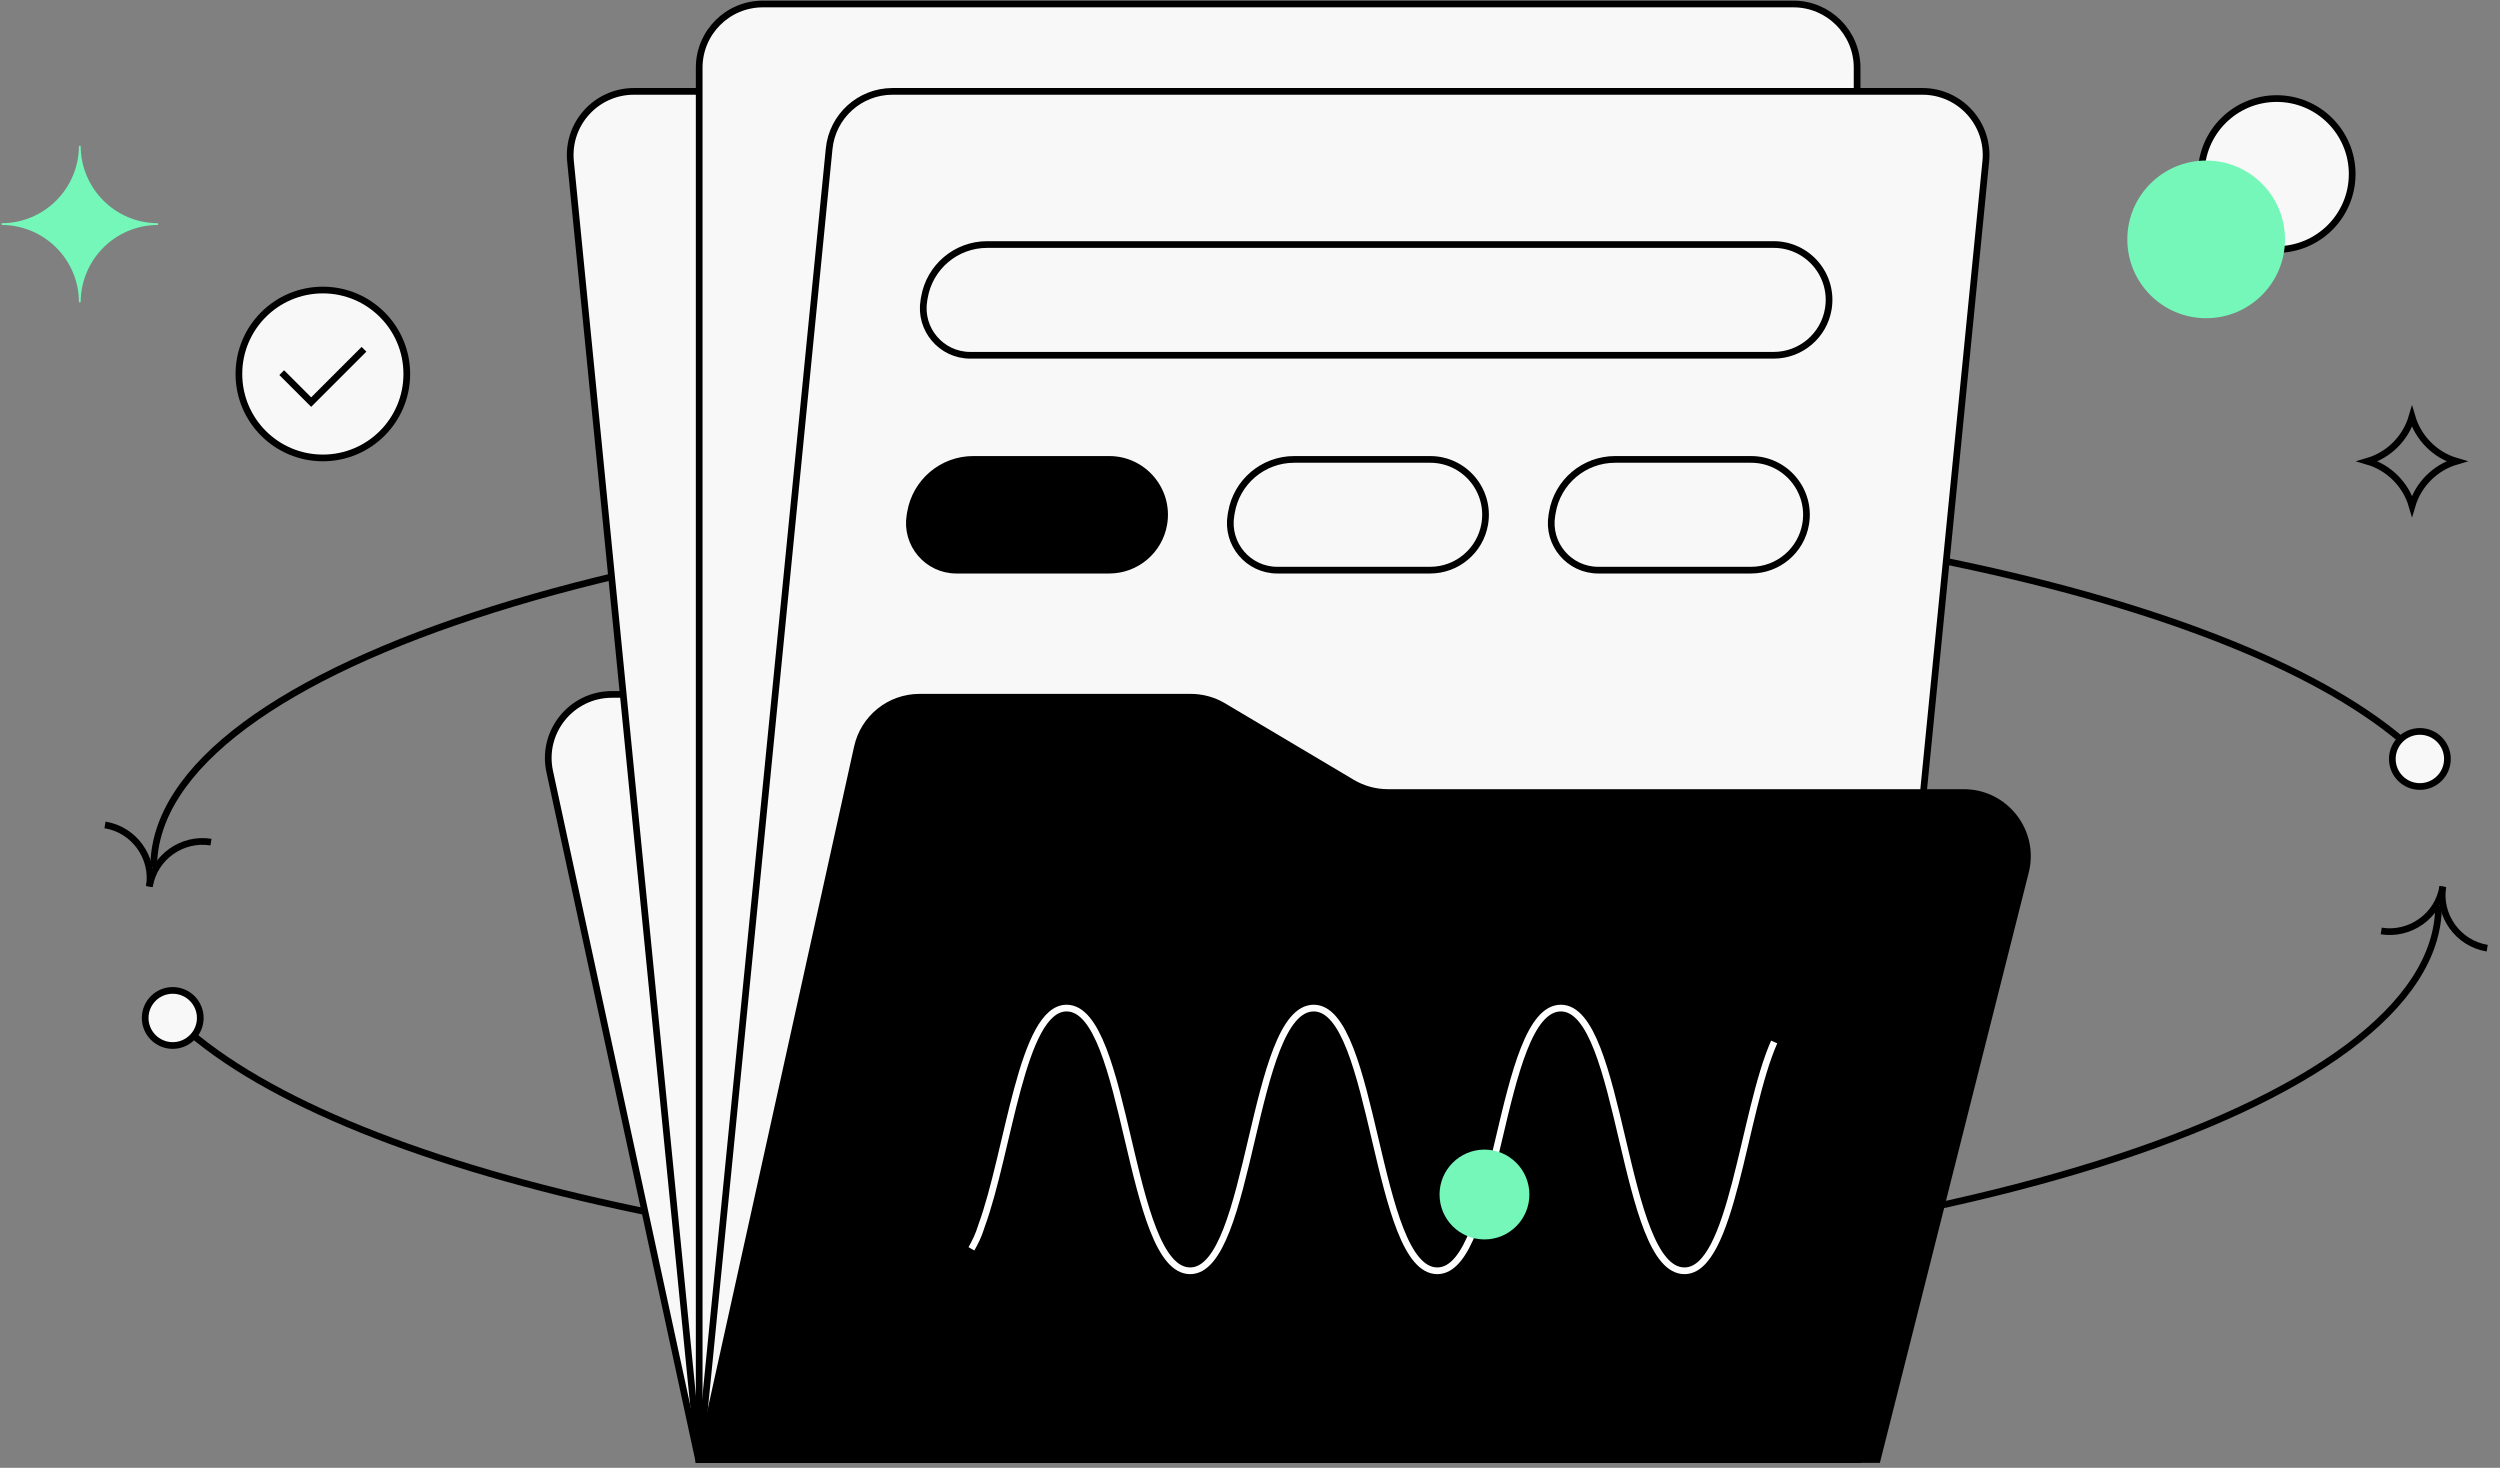 <?xml version="1.0" encoding="UTF-8"?> <svg xmlns="http://www.w3.org/2000/svg" width="373" height="219" viewBox="0 0 373 219" fill="none"><rect x="0" y="0" width="373" height="219" fill="#808080" stroke="none"/> <path d="M12.037 21.766H11.775C11.775 28.058 6.663 33.302 0.239 33.302V33.564C6.532 33.564 11.775 38.677 11.775 45.1H12.037C12.037 38.808 17.15 33.564 23.573 33.564V33.302C17.15 33.302 12.037 28.058 12.037 21.766Z" fill="#74F7B9"></path> <path d="M366.499 68.824C363.303 69.763 360.807 72.292 359.875 75.455C358.937 72.257 356.407 69.758 353.242 68.826C356.442 67.887 358.942 65.355 359.873 62.188C360.804 65.353 363.301 67.884 366.499 68.824Z" stroke="black"></path> <path d="M363.827 135.156C363.827 165.217 286.325 189.585 190.721 189.585C109.868 189.585 41.962 172.156 22.932 148.596" stroke="black"></path> <path d="M29.881 151.879C29.881 154.149 28.041 155.989 25.771 155.989C23.5 155.989 21.66 154.149 21.66 151.879C21.66 149.609 23.5 147.769 25.771 147.769C28.041 147.769 29.881 149.609 29.881 151.879Z" fill="#F8F8F8" stroke="black"></path> <path d="M364.469 132.277C363.754 136.685 359.556 139.597 355.278 138.903" stroke="black" stroke-miterlimit="10"></path> <path d="M364.468 132.277C363.774 136.556 366.686 140.753 371.094 141.468" stroke="black" stroke-miterlimit="10"></path> <path d="M22.932 129.391C22.932 99.331 100.434 74.963 196.038 74.963C276.891 74.963 344.797 92.391 363.827 115.952" stroke="black"></path> <path d="M365.156 113.238C365.156 115.508 363.315 117.348 361.045 117.348C358.775 117.348 356.935 115.508 356.935 113.238C356.935 110.968 358.775 109.127 361.045 109.127C363.315 109.127 365.156 110.968 365.156 113.238Z" fill="#F8F8F8" stroke="black"></path> <path d="M22.29 132.27C23.005 127.862 27.203 124.95 31.481 125.644" stroke="black" stroke-miterlimit="10"></path> <path d="M22.291 132.27C22.985 127.991 20.073 123.793 15.665 123.079" stroke="black" stroke-miterlimit="10"></path> <path d="M328.42 25.97C328.42 32.19 333.462 37.233 339.683 37.233C345.904 37.233 350.946 32.19 350.946 25.97C350.946 19.749 345.904 14.706 339.683 14.706C333.462 14.706 328.42 19.749 328.42 25.97Z" fill="#F8F8F8" stroke="black" stroke-miterlimit="10"></path> <path d="M329.159 47.478C322.662 47.478 317.396 42.212 317.396 35.715C317.396 29.219 322.662 23.952 329.159 23.952C335.656 23.952 340.922 29.219 340.922 35.715C340.922 42.212 335.656 47.478 329.159 47.478Z" fill="#74F7B9"></path> <circle cx="48.169" cy="55.798" r="12.525" fill="#F8F8F8" stroke="black"></circle> <path d="M42.031 55.599L46.426 59.994L50.367 56.053L54.308 52.112" stroke="black"></path> <path d="M265.186 217.759H104.222L82.017 115.115C80.737 109.196 85.247 103.606 91.303 103.606H244.601C249.074 103.606 252.941 106.726 253.887 111.098L274.471 206.25C275.752 212.169 271.242 217.759 265.186 217.759Z" fill="#F8F8F8" stroke="black"></path> <path d="M257.692 22.2L277.028 217.758H104.272L85.12 24.069C84.567 18.48 88.958 13.634 94.574 13.634H248.238C253.122 13.634 257.211 17.339 257.692 22.2Z" fill="#F8F8F8" stroke="black"></path> <path d="M277.08 10.096L277.08 217.758H104.319L104.319 10.096C104.319 4.849 108.572 0.596 113.819 0.596H267.58C272.827 0.596 277.08 4.849 277.08 10.096Z" fill="#F8F8F8" stroke="black"></path> <path d="M296.279 24.069L277.127 217.758H104.371L123.707 22.2C124.188 17.339 128.277 13.634 133.161 13.634H286.825C292.441 13.634 296.832 18.48 296.279 24.069Z" fill="#F8F8F8" stroke="black"></path> <path d="M147.284 36.484H264.632C269.741 36.484 273.625 41.074 272.78 46.112C272.113 50.092 268.668 53.007 264.632 53.007H144.767C140.427 53.007 137.128 49.108 137.845 44.828L137.915 44.413C138.682 39.836 142.644 36.484 147.284 36.484Z" fill="#F8F8F8" stroke="black"></path> <path d="M193.096 68.544H213.378C218.486 68.544 222.371 73.134 221.526 78.172C220.858 82.152 217.413 85.067 213.378 85.067H190.579C186.239 85.067 182.939 81.168 183.657 76.888L183.727 76.473C184.494 71.896 188.456 68.544 193.096 68.544Z" fill="#F8F8F8" stroke="black"></path> <path d="M145.214 68.544H165.496C170.604 68.544 174.489 73.134 173.644 78.172C172.976 82.152 169.531 85.067 165.496 85.067H142.697C138.357 85.067 135.058 81.168 135.775 76.888L135.845 76.473C136.612 71.896 140.574 68.544 145.214 68.544Z" fill="black" stroke="black"></path> <path d="M240.978 68.544H261.26C266.368 68.544 270.252 73.134 269.408 78.172C268.74 82.152 265.295 85.067 261.26 85.067H238.46C234.121 85.067 230.821 81.168 231.539 76.888L231.609 76.473C232.376 71.896 236.337 68.544 240.978 68.544Z" fill="#F8F8F8" stroke="black"></path> <path d="M302.202 130.069L280.088 217.758H104.441L127.922 111.479C128.884 107.127 132.741 104.028 137.198 104.028H177.666C179.374 104.028 181.051 104.489 182.519 105.361L201.718 116.772C203.342 117.737 205.195 118.246 207.083 118.246H292.991C299.179 118.246 303.716 124.068 302.202 130.069Z" fill="black" stroke="black"></path> <path d="M144.936 186.324C145.483 185.368 146.029 184.276 146.439 182.91C150.536 171.711 152.448 150.406 159.14 150.406C168.29 150.406 168.29 189.602 177.576 189.602C186.727 189.602 186.727 150.406 196.013 150.406C205.164 150.406 205.164 189.602 214.45 189.602C223.601 189.602 223.601 150.406 232.887 150.406C242.038 150.406 242.038 189.602 251.324 189.602C258.426 189.602 260.065 165.975 264.708 155.46" stroke="white" stroke-miterlimit="10"></path> <path d="M221.482 184.924C225.183 184.924 228.184 181.923 228.184 178.222C228.184 174.52 225.183 171.52 221.482 171.52C217.78 171.52 214.78 174.52 214.78 178.222C214.78 181.923 217.78 184.924 221.482 184.924Z" fill="#74F7B9"></path> </svg> 